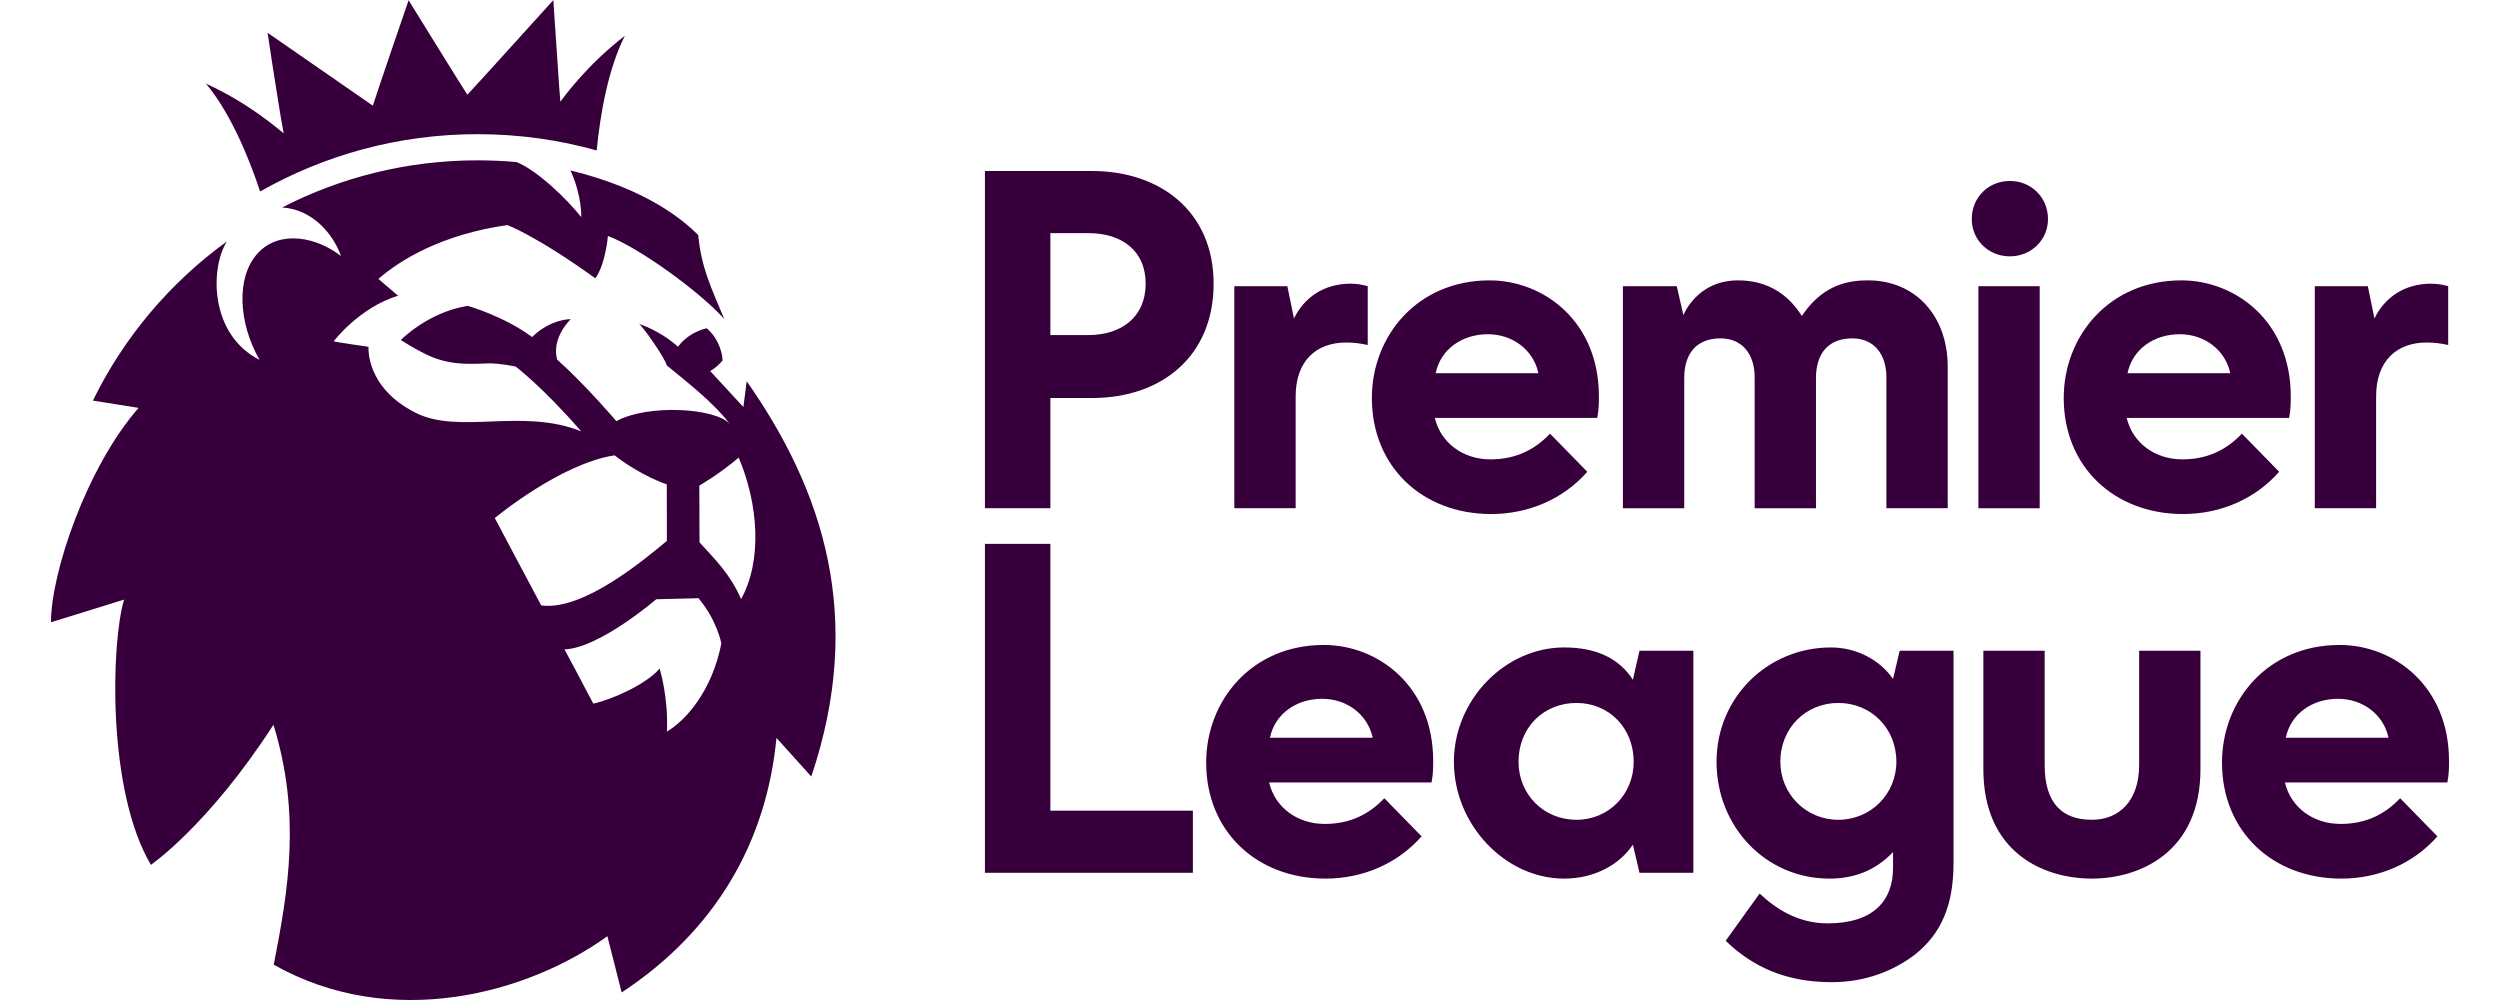 <?xml version="1.0" encoding="utf-8"?>
<!-- Generator: Adobe Illustrator 29.8.2, SVG Export Plug-In . SVG Version: 9.03 Build 0)  -->
<svg version="1.1" id="圖層_1" xmlns="http://www.w3.org/2000/svg" xmlns:xlink="http://www.w3.org/1999/xlink" x="0px" y="0px"
	 viewBox="0 0 340.2 136.1" style="enable-background:new 0 0 340.2 136.1;" xml:space="preserve">
<style type="text/css">
	.st0{fill:#37003C;}
</style>
<path class="st0" d="M134.028,69.16V23.27h14.544c9.473,0,16.576,5.638,16.576,15.335
	c0,9.809-6.991,15.559-16.576,15.559h-5.637v14.996H134.028z M142.935,45.595h5.186
	c4.511,0,7.781-2.48,7.781-6.99c0-4.511-3.27-6.879-7.781-6.879h-5.186V45.595z M284.665,119.561
	c-6.652,0-14.769-3.607-14.769-14.883V88.554h8.343v15.56c0,5.187,2.369,7.441,6.427,7.441
	c3.721,0,6.428-2.593,6.428-7.441V88.554h8.344v16.124C299.437,115.954,291.206,119.561,284.665,119.561
	 M212.842,119.561c-8.006,0-14.996-7.329-14.996-15.898c0-8.456,6.99-15.559,14.996-15.559
	c4.511,0,7.555,1.579,9.359,4.397l0.901-3.946h7.329v30.218h-7.329l-0.901-3.834
	C220.396,117.644,217.014,119.561,212.842,119.561 M214.533,95.658c-4.51,0-7.892,3.382-7.892,8.005
	c0,4.398,3.382,7.893,7.892,7.893c4.397,0,7.78-3.495,7.78-7.893
	C222.313,99.04,218.93,95.658,214.533,95.658 M269.218,38.943h8.344v30.218h-8.344V38.943z
	 M273.502,34.884c-2.93,0-5.186-2.256-5.186-5.074c0-2.931,2.256-5.186,5.186-5.186
	c2.932,0,5.188,2.255,5.188,5.186C278.69,32.628,276.434,34.884,273.502,34.884 M256.702,51.346
	c0-3.27-1.803-5.3-4.623-5.3c-3.269,0-4.961,2.03-4.961,5.413v17.702h-8.344V51.346
	c0-3.27-1.804-5.3-4.623-5.3c-3.27,0-4.961,2.03-4.961,5.413v17.702h-8.345V38.943h7.329
	l0.903,3.946c0,0,1.803-4.736,7.441-4.736c3.496,0,6.427,1.466,8.456,4.51l0.225,0.339l0.225-0.339
	c2.932-4.171,6.541-4.51,8.795-4.51c6.427,0,10.824,4.849,10.824,11.727v19.28h-8.345V51.346z
	 M314.996,69.16V38.943h7.217l0.902,4.397c1.353-2.819,4.059-4.735,7.667-4.735
	c0.79,0,1.578,0.112,2.368,0.338v8.006c-1.015-0.225-1.917-0.339-2.932-0.339
	c-4.058,0-6.877,2.481-6.877,7.329v15.221H314.996z M167.966,69.16V38.943h7.217l0.902,4.397
	c1.352-2.819,4.059-4.735,7.668-4.735c0.789,0,1.579,0.112,2.368,0.338v8.006
	c-1.015-0.225-1.916-0.339-2.932-0.339c-4.058,0-6.877,2.481-6.877,7.329v15.221H167.966z
	 M134.028,118.772V74.009h8.907v36.307h19.394v8.456H134.028z M180.369,119.561
	c-9.358,0-16.235-6.427-16.235-15.786c0-8.455,6.2-16.01,16.01-16.01
	c7.328,0,14.883,5.524,14.883,15.786c0,0.789,0,1.804-0.224,2.931h-22.1
	c0.789,3.382,3.834,5.638,7.554,5.638c3.383,0,5.976-1.241,8.119-3.496l5.074,5.186
	C190.178,117.532,185.443,119.561,180.369,119.561 M179.918,95.093c-3.496,0-6.427,2.03-7.103,5.3
	h13.981C186.119,97.236,183.301,95.093,179.918,95.093 M318.604,119.561
	c-9.359,0-16.236-6.427-16.236-15.786c0-8.455,6.201-16.01,16.011-16.01
	c7.329,0,14.883,5.524,14.883,15.786c0,0.789,0,1.804-0.225,2.931h-22.1
	c0.789,3.382,3.834,5.638,7.555,5.638c3.383,0,5.976-1.241,8.118-3.496l5.073,5.186
	C328.414,117.532,323.679,119.561,318.604,119.561 M318.154,95.093c-3.496,0-6.428,2.03-7.104,5.3
	h13.982C324.355,97.236,321.537,95.093,318.154,95.093 M297.068,69.95
	c-9.358,0-16.235-6.427-16.235-15.786c0-8.456,6.201-16.011,16.011-16.011
	c7.328,0,14.882,5.525,14.882,15.786c0,0.789,0,1.804-0.224,2.931h-22.1
	c0.79,3.383,3.834,5.639,7.555,5.639c3.382,0,5.975-1.241,8.118-3.497l5.073,5.187
	C306.878,67.92,302.142,69.95,297.068,69.95 M296.617,45.482c-3.495,0-6.426,2.029-7.103,5.3h13.98
	C302.819,47.624,300,45.482,296.617,45.482 M202.919,69.95c-9.358,0-16.236-6.427-16.236-15.786
	c0-8.456,6.201-16.011,16.012-16.011c7.328,0,14.883,5.525,14.883,15.786c0,0.789,0,1.804-0.225,2.931
	h-22.101c0.79,3.383,3.835,5.639,7.555,5.639c3.383,0,5.976-1.241,8.119-3.497l5.073,5.187
	C212.73,67.92,207.994,69.95,202.919,69.95 M202.469,45.482c-3.495,0-6.427,2.029-7.103,5.3h13.981
	C208.67,47.624,205.851,45.482,202.469,45.482 M250.164,95.658c-4.398,0-7.894,3.382-7.894,8.005
	c0,4.398,3.496,7.893,7.894,7.893c4.396,0,7.893-3.495,7.893-7.893
	C258.057,99.04,254.56,95.658,250.164,95.658 M257.605,92.388l0.903-3.834h7.328v28.865
	c0,5.638-1.578,9.584-5.299,12.517c-2.82,2.142-6.653,3.72-11.276,3.72
	c-6.314,0-10.824-2.142-14.432-5.638l4.623-6.427c2.255,2.142,5.3,4.059,9.246,4.059
	c6.201,0,8.907-3.044,8.907-7.554v-2.142c-2.48,2.593-5.411,3.607-8.682,3.607
	c-8.57,0-15.335-6.99-15.335-15.898c0-8.794,6.991-15.559,15.56-15.559
	C252.644,88.103,255.801,89.795,257.605,92.388 M28.023,11.377c6.015,2.754,9.877,6.239,10.58,6.765
	c-0.322-1.556-1.504-9.033-2.187-13.682c3.506,2.436,11.644,8.082,14.318,9.918
	c1.09-3.362,4.87-14.344,4.87-14.344s6.825,11.058,7.992,12.856
	c1.427-1.493,9.591-10.572,11.7-12.872c0.357,5.224,0.841,12.701,0.955,13.823
	c0.419-0.557,3.542-4.937,8.782-8.976c-2.272,4.471-3.352,10.646-3.839,15.607
	c-5.152-1.441-10.584-2.213-16.196-2.213c-10.765,0-20.866,2.837-29.601,7.799
	C33.808,21.274,31.323,15.314,28.023,11.377z M28.023,11.377c6.015,2.754,9.877,6.239,10.58,6.765
	c-0.322-1.556-1.504-9.033-2.187-13.682c3.506,2.436,11.644,8.082,14.318,9.918
	c1.09-3.362,4.87-14.344,4.87-14.344s6.825,11.058,7.992,12.856
	c1.427-1.493,9.591-10.572,11.7-12.872c0.357,5.225,0.841,12.701,0.955,13.823
	c0.419-0.557,3.542-4.937,8.782-8.976c-2.272,4.471-3.352,10.646-3.839,15.607
	c-5.152-1.441-10.584-2.214-16.196-2.214c-10.765,0-20.866,2.837-29.601,7.799
	C33.808,21.274,31.323,15.314,28.023,11.377z M110.4,105.669l-4.74-5.253
	c-1.356,14.193-8.3,26.239-21.065,34.639l-1.944-7.656c-10.834,7.833-29.429,12.906-45.401,3.877
	c1.98-10.12,3.74-20.369-0.037-32.65c-8.842,13.695-16.676,19.06-16.676,19.06
	c-5.97-10.028-5.434-30.164-3.654-36.09l-9.946,3.082c0-6.762,4.874-21.119,11.923-29.175
	l-6.215-0.992l-0.002,0.001c4.22-8.632,10.511-16.065,18.227-21.654l0.007-0.004
	c-2.314,3.662-2.348,12.679,4.44,16.115c-2.882-5.05-3.228-11.288-0.226-14.525
	c3.016-3.251,8.075-2.136,11.304,0.394c-0.96-2.817-3.778-6.363-8-6.604l-0.003,0.001
	c7.974-4.102,17.019-6.417,26.603-6.417c1.79,0,3.561,0.081,5.31,0.239l0.002,0.002
	c2.785,1.12,6.876,5.044,8.783,7.485c0,0,0.134-2.88-1.466-6.352
	c10.374,2.52,15.315,6.741,17.39,8.786c0.425,4.475,1.767,7.168,3.543,11.432
	c-3.36-3.767-11.804-9.837-15.831-11.292c0,0-0.333,3.885-1.717,5.756
	c-8.023-5.794-11.967-7.245-11.967-7.245c-8.814,1.257-14.478,4.658-17.554,7.328l2.68,2.283
	c-5.312,1.635-8.76,6.202-8.76,6.202c0.034,0.078,4.744,0.751,4.744,0.751
	s-0.481,5.531,6.444,8.998c5.925,2.967,14.457-0.714,22.487,2.507
	c-5.283-6.095-8.923-8.821-8.923-8.821s-2.102-0.437-3.58-0.427
	c-1.844,0.012-4.588,0.379-7.609-0.797c-1.438-0.56-3.116-1.555-4.435-2.381
	c0,0,3.705-3.806,9.118-4.648c0,0,4.883,1.373,8.753,4.238c2.573-2.505,5.258-2.428,5.258-2.428
	s-2.657,2.488-1.854,5.493c3.871,3.448,8.061,8.381,8.061,8.381c4.271-2.343,13.555-1.806,15.463,0.407
	c-2.416-3.128-5.9-5.748-8.596-7.986c-0.328-1.173-3.269-5.272-3.764-5.646
	c0,0,2.798,0.865,5.29,3.103c0.722-1.021,2.06-2.064,3.891-2.521
	c1.882,1.577,2.213,3.996,2.162,4.403c-0.851,1.007-1.679,1.424-1.679,1.424l4.519,4.896l0.453-3.51
	C112.028,66.754,117.713,83.991,110.4,105.669z M90.748,73.606l-0.01-7.69
	c0,0-3.433-1.106-7.107-3.953c-7.369,1.115-16.297,8.53-16.297,8.53s3.02,5.722,6.313,11.893
	C79.451,83.185,87.992,75.873,90.748,73.606z M98.161,87.56c0,0-0.591-3.181-3.112-6.156l-5.747,0.143
	c0,0-7.757,6.666-12.487,6.819c0,0,2.607,4.851,3.917,7.382c2.609-0.565,7.187-2.625,9.032-4.767
	c0,0,1.219,3.933,0.986,8.573C93.337,98.042,96.913,93.98,98.161,87.56z M100.523,62.273
	c-2.899,2.441-5.36,3.796-5.36,3.796l0.025,7.727c2.079,2.312,4.128,4.232,5.659,7.723
	C103.752,76.294,103.202,68.595,100.523,62.273z"/>
</svg>
